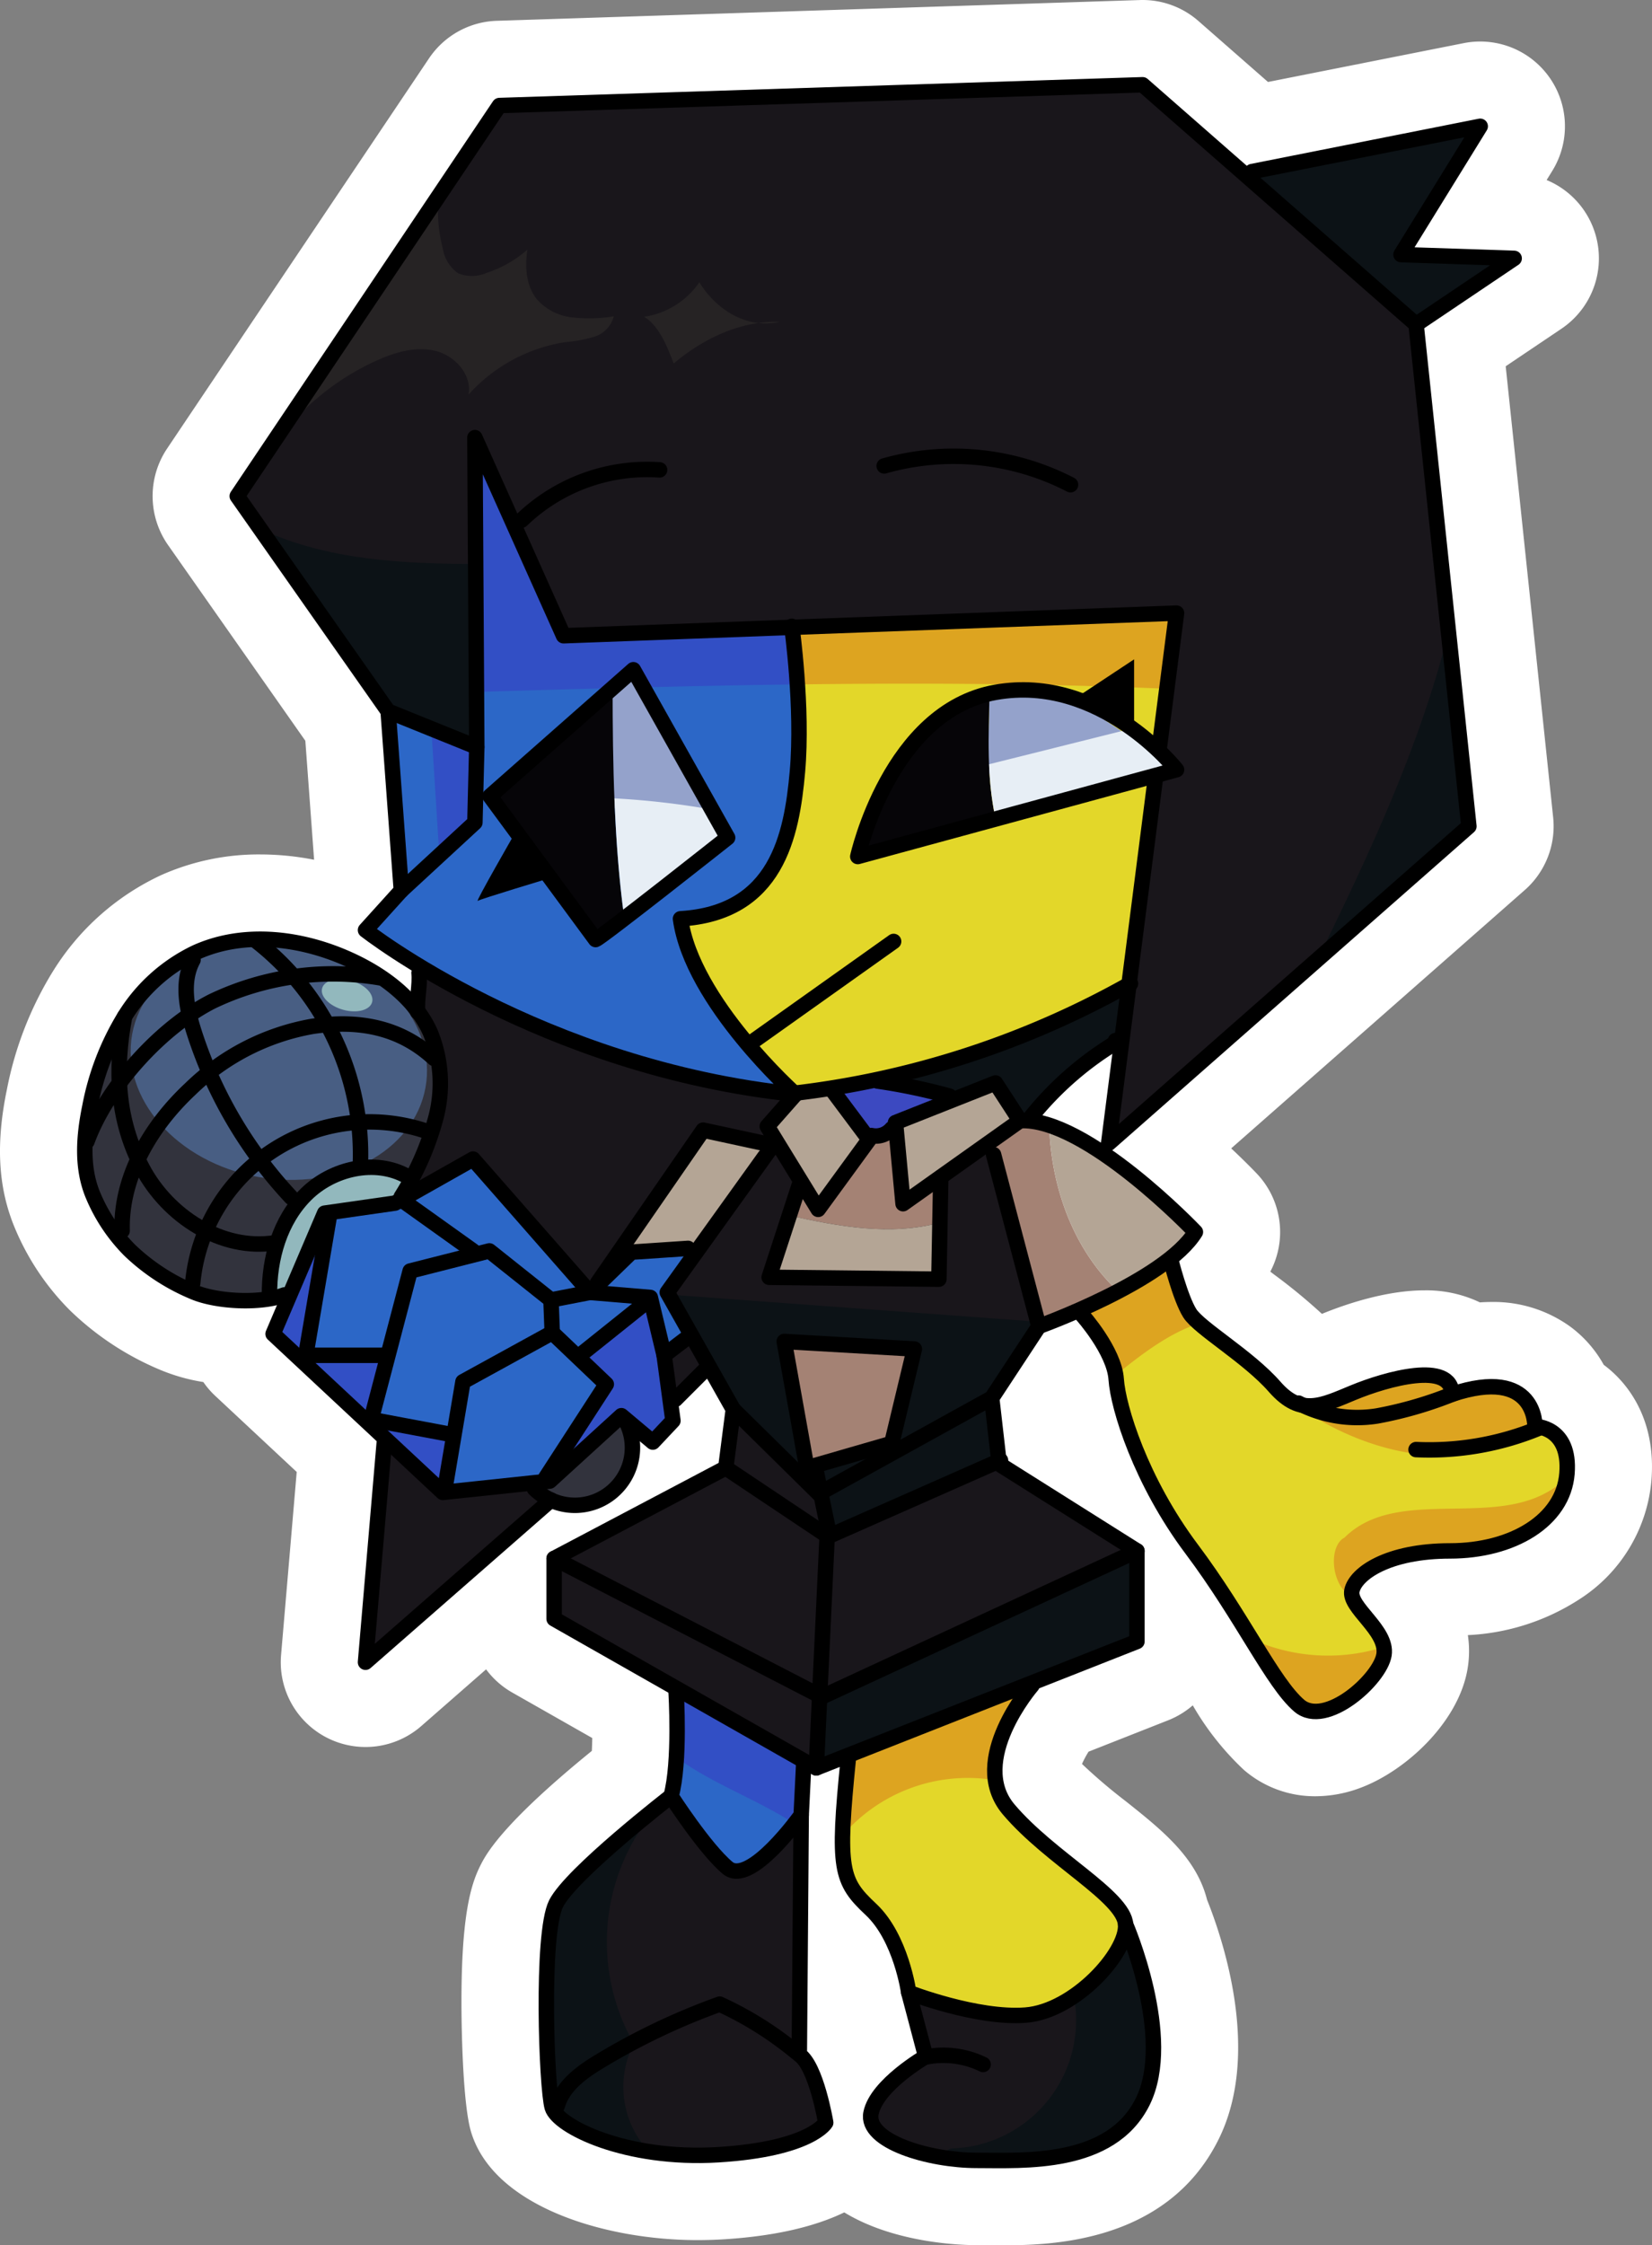 <svg xmlns="http://www.w3.org/2000/svg" viewBox="0 0 214.008 290.746"><rect x="0" y="0" width="214.008" height="290.746" fill="#808080" stroke="none"/><defs><style>.cls-1{fill:#fff;}.cls-2{fill:#b4a595;}.cls-3{fill:#19161b;}.cls-4{fill:#32333d;}.cls-5{fill:#2c67c7;}.cls-6{fill:#3c49c1;}.cls-7{fill:#0c1216;}.cls-8{fill:#a48274;}.cls-9{fill:#dda420;}.cls-10{fill:#e3d729;}.cls-11{fill:#324fc5;}.cls-12{fill:#94a2cb;}.cls-13{fill:#060508;}.cls-14{fill:#e7eef5;}.cls-15{fill:#262324;}.cls-16{fill:#485e83;}.cls-17{fill:#92b8bd;}.cls-18{fill:none;stroke:#000;stroke-linecap:round;stroke-linejoin:round;stroke-width:2px;}</style></defs><title>game-fnf-ena</title><g id="Layer_10"><path d="M169.508,290.356c-4.373,0-12.495-1.131-16.813-5.236-2.607,1.957-7.418,3.949-16.297,4.492-.992.061-2.008.092-3.019.093-10.394,0-22.537-3.662-24.574-10.449-.899-2.999-2.125-24.795.868-30.78,1.891-3.782,8.791-9.796,14.797-14.57a55.103,55.103,0,0,0,.244-7.128l-12.893-7.327a5.99,5.99,0,0,1-3.024-5.197v-2.581l-14.522,12.7a5.977,5.977,0,0,1-9.891-5.005l2.233-26.133L74.291,181.728a5.964,5.964,0,0,1-1.679-2.778,22.058,22.058,0,0,1-7.087-1.614,32.676,32.676,0,0,1-9.92-6.552,28.354,28.354,0,0,1-6.204-9.386c-1.639-4.12-1.835-8.78-.619-14.663a40.665,40.665,0,0,1,5.32-13.694c.019-.029.037-.058.056-.086a27.687,27.687,0,0,1,11.77-10.446,26.071,26.071,0,0,1,10.8-2.237,32.386,32.386,0,0,1,8.795,1.265,5.905,5.905,0,0,1,.388-.477L88.835,117.825,87.434,98.81,68.834,72.304a6.012,6.012,0,0,1-.073-6.761L102.728,14.96a5.992,5.992,0,0,1,4.768-2.642s83.466-2.691,83.52-2.691a5.969,5.969,0,0,1,3.929,1.478L205.814,20.625l27.771-5.508a5.977,5.977,0,0,1,6.242,9.013l-4.839,7.835,4.356.145A5.978,5.978,0,0,1,242.484,43.042l-9.724,6.545,6.465,61.418a5.99,5.99,0,0,1-1.989,5.108L194.936,153.319a91.677,91.677,0,0,1,7.248,6.727,5.982,5.982,0,0,1,.758,7.251,15.411,15.411,0,0,1-1.579,2.113,18.376,18.376,0,0,0,.728,1.909c.549.521,1.959,1.592,2.922,2.323a50.954,50.954,0,0,1,7.599,6.621c.123.14.227.249.312.332.034.01.068.02.101.031.569-.177,1.55-.586,2.309-.903l.751-.312c1.979-.814,7.019-2.693,11.424-2.693a10.54,10.54,0,0,1,5.966,1.607c.047.032.094.064.141.097a17.899,17.899,0,0,1,2.6-.199,11.856,11.856,0,0,1,7.251,2.231,10.591,10.591,0,0,1,3.393,4.319,9.989,9.989,0,0,1,2.285,1.84c1.487,1.61,3.182,4.534,2.801,9.301-.731,9.138-9.411,15.52-21.108,15.52a19.522,19.522,0,0,0-4.908.559,10.447,10.447,0,0,1,2.264,7.812c-.75,4.871-6.156,9.96-10.736,11.657a11.633,11.633,0,0,1-4.037.764,9.117,9.117,0,0,1-6.02-2.195c-2.556-2.19-4.744-5.735-7.515-10.224-1.118-1.811-2.315-3.75-3.631-5.753v3.131a5.943,5.943,0,0,1-3.79,5.562l-11.724,4.621c-1.707,2.263-3.743,6.252-2.516,7.703a54.641,54.641,0,0,0,7.442,6.675c4.272,3.396,7.992,6.352,8.907,10.381,1.556,3.827,6.584,17.747,1.783,27.351-5.447,10.895-18.806,10.895-23.834,10.895C171.937,290.373,169.91,290.356,169.508,290.356ZM152.534,268.564a16.246,16.246,0,0,1,1.099,2.061,24.486,24.486,0,0,1,2.426-2.21l-1.125-4.251q-.04-.153-.071-.311c-.032-.144-.057-.289-.076-.436a18.145,18.145,0,0,0-2.163-6.075Zm32.177-73.679a39.021,39.021,0,0,1-3.085-11.265,5.387,5.387,0,0,0-.649-1.539l-3.329,5.059.406,3.549Z" class="cls-1" transform="translate(-42.993 -4.627)"/><path d="M191.015,14.627a.977.977,0,0,1,.639.242l12.872,11.274a.951.951,0,0,1,.466-.258l29.565-5.864a.967.967,0,0,1,.188-.018.977.977,0,0,1,.833,1.491l-9.376,15.181,12.975.432a.978.978,0,0,1,.514,1.788l-12.218,8.224,6.78,64.41a.979.979,0,0,1-.326.836l-46.669,41.049a.965.965,0,0,1-.236.141,83.844,83.844,0,0,1,11.538,9.936.977.977,0,0,1,.124,1.185,14.176,14.176,0,0,1-2.972,3.258,30.097,30.097,0,0,0,2.236,6.218,22.379,22.379,0,0,0,4.041,3.472,47.279,47.279,0,0,1,6.861,5.931,6.822,6.822,0,0,0,2.239,1.809,1.253,1.253,0,0,1,.158-.01.883.883,0,0,1,.416.097c.155.081.313.148.469.223a3.933,3.933,0,0,0,.54.036,13.045,13.045,0,0,0,4.587-1.373l.745-.31c1.158-.477,5.854-2.311,9.506-2.31a5.747,5.747,0,0,1,3.183.761,2.962,2.962,0,0,1,1.151,1.438,16.102,16.102,0,0,1,4.372-.695,6.964,6.964,0,0,1,4.266,1.243,5.999,5.999,0,0,1,2.264,4.005,5.222,5.222,0,0,1,2.722,1.532,7,7,0,0,1,1.492,5.514c-.514,6.428-7.144,10.918-16.123,10.918-7.355,0-11.36,2.605-11.752,4.366-.122.549.84,1.707,1.614,2.636,1.351,1.624,2.881,3.466,2.552,5.608-.407,2.644-4.137,6.473-7.531,7.73a6.656,6.656,0,0,1-2.301.452,4.135,4.135,0,0,1-2.766-.991c-1.964-1.683-3.972-4.936-6.514-9.054-2.134-3.456-4.552-7.373-7.559-11.382-6.409-8.546-9.687-18.309-9.967-22.512-.182-2.731-3.058-6.499-4.151-7.721-.019-.021-.025-.048-.042-.071-1.998.859-3.56,1.452-4.211,1.692L172.474,185.907l.815,7.134a.97.97,0,0,1,.207.293.956.956,0,0,1,.073.44l17.229,10.856a.968.968,0,0,1,.098.081c.018.015.037.028.054.044a.968.968,0,0,1,.199.271c.004.007.011.012.014.019.006.013.004.028.01.041a.968.968,0,0,1,.072.301c.001.017.006.033.006.049l.003.02v11.728a.977.977,0,0,1-.619.909l-13.06,5.147a.96.96,0,0,1-.16.284c-.078.091-7.776,9.138-3.007,14.774a58.177,58.177,0,0,0,8.155,7.366c3.833,3.046,6.875,5.47,7.194,7.898.634,1.497,6.287,15.358,2.127,23.678-3.79,7.579-12.996,8.131-19.363,8.131-.571,0-1.119-.004-1.637-.009-.482-.004-.942-.008-1.376-.008-4.973,0-11.508-1.523-13.822-4.347a3.46,3.46,0,0,1-.819-2.931c.676-3.382,5.154-6.49,6.912-7.595l-2.012-7.601c-.004-.014.001-.027-.002-.041-.006-.026-.017-.049-.021-.075-.009-.067-.982-6.792-4.587-10.172-4.225-3.96-4.657-6.052-3.352-19.196l-2.695,1.062-.003.001-.008.003a.965.965,0,0,1-.323.061c-.012 0-.023.007-.035.007h-.001l-.046-.001c-.014-.001-.026-.009-.04-.01a.969.969,0,0,1-.289-.073c-.023-.01-.046-.016-.068-.028-.013-.006-.027-.009-.039-.016l-.227-.129-.268,5.42-.24,30.542c2.135,2.055,3.201,7.879,3.404,9.092a.977.977,0,0,1-.116.646c-.227.397-2.567,3.901-14.716,4.644-.921.056-1.828.083-2.715.084-10.755,0-18.896-3.932-19.783-6.887-.722-2.408-1.643-22.719.551-27.107,1.893-3.787,12.98-12.545,14.909-14.051,1.039-4.194.577-12.391.549-12.855l-15.311-8.702a.978.978,0,0,1-.494-.85V206.435c0-.015.005-.029.006-.044.001-.029.008-.056.012-.084a.963.963,0,0,1,.077-.27c.007-.016.006-.034.014-.05.004-.008.012-.012.016-.02a.968.968,0,0,1,.21-.262c.022-.02.046-.033.07-.05a.956.956,0,0,1,.117-.084l21.786-11.492.871-6.749-2.382-4.219-3.409,3.409a.965.965,0,0,1-.285.189l.237,1.759a.978.978,0,0,1-.257.8l-2.606,2.769a.976.976,0,0,1-1.34.078l-1.143-.96a8.719,8.719,0,0,1-3.268,7.689,8.349,8.349,0,0,1-5.006,1.603,9.027,9.027,0,0,1-2.917-.491L90.985,220.609a.978.978,0,0,1-1.617-.819l2.44-28.552-14.106-13.165a.976.976,0,0,1-.232-1.098l1.442-3.377a18.659,18.659,0,0,1-4.158.432,18.981,18.981,0,0,1-7.205-1.265,27.799,27.799,0,0,1-8.437-5.543,23.178,23.178,0,0,1-5.067-7.672c-1.261-3.172-1.378-6.923-.369-11.803a35.719,35.719,0,0,1,4.639-12.018l.007-.011.007-.01a22.729,22.729,0,0,1,9.654-8.643,21.192,21.192,0,0,1,8.743-1.795,29.131,29.131,0,0,1,12.274,2.887,25.674,25.674,0,0,1,7.214,4.905l.002-.023a12.504,12.504,0,0,0,.088-2.334.959.959,0,0,1,.061-.43,77.972,77.972,0,0,1-6.627-4.438.977.977,0,0,1-.121-1.425l4.362-4.821L92.319,97.066,72.927,69.432a.977.977,0,0,1-.011-1.106l33.963-50.578a.976.976,0,0,1,.78-.432l83.32-2.688.036-.001m-5.37,138.01c.001-.027-.006-.054-.002-.081l1.473-11.5a40.801,40.801,0,0,0-9.128,8.019,25.905,25.905,0,0,1,7.657,3.563m-44.298,1.08.109-.152-.164-.035c.017.063.039.122.054.188M191.015,4.627c-.108,0-.242.002-.359.006V4.633L107.336,7.321a11,11,0,0,0-8.762,4.856L64.613,62.751a11.046,11.046,0,0,0,.131,12.43l17.804,25.371,1.135,15.407a36.338,36.338,0,0,0-6.957-.69,31.034,31.034,0,0,0-12.856,2.679,32.665,32.665,0,0,0-13.908,12.28q-.045.069-.089.138A45.638,45.638,0,0,0,43.884,145.721c-1.424,6.883-1.147,12.451.869,17.523a33.069,33.069,0,0,0,7.34,11.1A37.586,37.586,0,0,0,63.5,181.908a24.314,24.314,0,0,0,5.834,1.682,10.91,10.91,0,0,0,1.55,1.798l10.546,9.843L79.404,218.939a10.978,10.978,0,0,0,18.162,9.199l8.397-7.344a10.958,10.958,0,0,0,3.385,3.001l10.369,5.893c-.011.579-.029,1.14-.055,1.666-11.818,9.599-13.781,13.524-14.461,14.885-1.252,2.504-2.519,6.701-2.424,18.846.015,1.967.147,11.965,1.239,15.605,2.89,9.63,17.246,14.014,29.361,14.014,1.111-.001,2.228-.035,3.326-.102,7.094-.434,12.112-1.776,15.66-3.487,6.554,3.994,15.143,4.24,17.144,4.24.389,0,.8.003,1.231.007l.066.001c.542.004,1.117.009,1.717.009,5.874,0,21.477,0,28.307-13.659,5.523-11.047.726-25.604-1.472-31.098-1.393-5.483-5.863-9.036-10.571-12.778a70.405,70.405,0,0,1-5.626-4.794,13.603,13.603,0,0,1,.851-1.589l10.291-4.056a11.029,11.029,0,0,0,3.209-1.943,36.291,36.291,0,0,0,6.635,8.372,14.055,14.055,0,0,0,9.273,3.399,16.609,16.609,0,0,0,5.775-1.075c6.017-2.229,12.877-8.668,13.941-15.587a13.85,13.85,0,0,0,.011-4.203,29.053,29.053,0,0,0,14.534-4.695,20.338,20.338,0,0,0,9.249-15.353c.526-6.57-1.946-10.747-4.113-13.094a14.974,14.974,0,0,0-2.068-1.861,15.482,15.482,0,0,0-4.291-4.913,16.972,16.972,0,0,0-10.241-3.224q-.74,0-1.507.054a16.118,16.118,0,0,0-7.198-1.558c-5.079-0-10.476,1.899-13.269,3.045a73.405,73.405,0,0,0-6.2-5.098c-.151-.115-.316-.24-.486-.37a10.987,10.987,0,0,0-1.749-12.696c-.27-.284-1.483-1.547-3.317-3.266l38.041-33.46a11.003,11.003,0,0,0,3.668-9.385L238.048,52.055l7.227-4.864a10.983,10.983,0,0,0-1.924-19.252l.735-1.19a10.978,10.978,0,0,0-11.475-16.536l-25.355,5.029-9.014-7.895a10.973,10.973,0,0,0-7.228-2.72Z" class="cls-1" transform="translate(-42.993 -4.627)"/><path d="M129.991,152.809a24.814,24.814,0,0,0-5.387,5.377c-1.085,1.388-2.167,3.103-1.679,4.796.578,2.007-.658,3.33,1.38,3.788a34.393,34.393,0,0,0,8.727-.163c2.767-.599,4.715-3.035,6.237-5.422,1.184-1.859,2.29-3.91,2.25-6.114C141.396,148.452,133.497,150.417,129.991,152.809Z" class="cls-2" transform="translate(-42.993 -4.627)"/><path d="M171.707,154.145l5.864,22.235-6.109,9.285.977,8.552,17.837,11.24v11.728l-41.538,16.371-33.963-19.303v-7.819l22.235-11.728.977-7.575-8.552-15.149L143.119,152.924l-9.041-1.955-13.683,19.792,11.565,7.086,2.443,4.724-18.244,15.312-1.995,1.14L90.341,219.873l2.443-28.588L97.753,129.467l89.749,9.905.594-.069a42.128,42.128,0,0,0-11.709,10.167Z" class="cls-3" transform="translate(-42.993 -4.627)"/><path d="M79.835,172.308c-3.099,1.176-8.859.905-11.889-.437a26.821,26.821,0,0,1-8.147-5.346,22.213,22.213,0,0,1-4.845-7.337c-1.405-3.535-1.091-7.518-.32-11.244a34.731,34.731,0,0,1,4.506-11.691A21.902,21.902,0,0,1,68.385,127.955c6.342-2.862,13.9-1.865,20.201,1.087,4.254,1.993,8.26,5.024,10.167,9.317a17.412,17.412,0,0,1,.705,11,37.002,37.002,0,0,1-4.482,10.237" class="cls-4" transform="translate(-42.993 -4.627)"/><polygon points="89.457 172.894 86.036 175.5 87.176 183.97 84.57 186.739 80.497 183.319 71.213 191.789 57.367 193.255 35.376 172.731 42.055 157.093 51.177 155.79 61.276 150.088 76.425 167.355 81.801 162.143 89.131 161.654 89.457 163.283 86.443 167.355 89.457 172.894" class="cls-5"/><path d="M153.231,145.157c-1.454.348-3.018,1.025-3.571,2.413a3.463,3.463,0,0,0,.968,3.628,6.793,6.793,0,0,0,3.574,1.62,13.56,13.56,0,0,0,8.973-1.502,6.488,6.488,0,0,0,2.094-1.713C169.041,144.512,155.805,144.541,153.231,145.157Z" class="cls-6" transform="translate(-42.993 -4.627)"/><polygon points="87.176 167.681 133.764 171.102 128.551 181.201 129.203 188.531 107.538 198.468 106.235 192.441 95.647 183.156 87.176 167.681" class="cls-7"/><polygon points="106.56 218.83 106.235 228.44 147.447 212.314 147.284 200.423 106.56 218.83" class="cls-7"/><path d="M176.268,149.666c0-.489,12.054-10.588,12.054-10.588s1.585-6.994,1.118-7.081-32.883,13.271-32.883,13.271Z" class="cls-7" transform="translate(-42.993 -4.627)"/><path d="M188.811,253.836s6.353,14.66,2.199,22.968-15.393,7.575-21.502,7.575-14.416-2.443-13.683-6.109,7.086-7.33,7.086-7.33l-2.199-8.308" class="cls-3" transform="translate(-42.993 -4.627)"/><path d="M129.925,237.221s-12.95,10.018-14.905,13.927-1.222,23.945-.489,26.389,9.529,6.842,21.502,6.109,13.927-4.154,13.927-4.154-1.222-7.33-3.421-8.796l.244-31.031" class="cls-3" transform="translate(-42.993 -4.627)"/><path d="M93.274,96.725l11.484,4.642-.424-30.701c-9.33-.041-19.5.167-27.624,2.454Z" class="cls-7" transform="translate(-42.993 -4.627)"/><path d="M229.833,74.167c-3.743,14.915-18.5,45-16.141,54.693l19.589-17.23Z" class="cls-7" transform="translate(-42.993 -4.627)"/><path d="M226.439,46.636,191.01,15.604,107.69,18.292,73.726,68.871l2.983,4.251c8.8,4.091,18.574,4.499,27.904,4.54l-.1-16.365,11.484,25.656,79.411-2.932-8.796,68.66,27.08-23.819c6.696-13.675,13.197-27.478,16.94-42.393Z" class="cls-3" transform="translate(-42.993 -4.627)"/><polygon points="183.446 42.008 196.152 33.456 181.492 32.968 191.754 16.353 162.189 22.217 183.446 42.008" class="cls-7"/><path d="M178.912,150.344a10.489,10.489,0,0,0-3.784-.596c-1.751.1-2.963,1.857-4.145,3.152,2.131,7.884,4.457,15.597,6.589,23.481a91.836,91.836,0,0,0,10.262-4.534C181.895,166.288,179.138,158.123,178.912,150.344Z" class="cls-8" transform="translate(-42.993 -4.627)"/><path d="M197.851,164.163s-10.551-11.091-18.939-13.82c.226,7.779,2.983,15.945,8.921,21.503C191.947,169.692,196.12,166.976,197.851,164.163Z" class="cls-2" transform="translate(-42.993 -4.627)"/><path d="M164.757,162.951l.109-5.873a22.475,22.475,0,0,0-3.85-3.816,7.466,7.466,0,0,0-4.851-2.097c-2.056-.002-3.924,1.119-5.658,2.223-1.784,1.134-3.561,2.594-3.966,4.668l-1.297,3.973C151.747,163.459,158.252,164.68,164.757,162.951Z" class="cls-8" transform="translate(-42.993 -4.627)"/><path d="M193.875,97.625l1.533-13.605L145.562,85.73l-3.719,11.389C159.221,96.847,176.652,96.885,193.875,97.625Z" class="cls-9" transform="translate(-42.993 -4.627)"/><path d="M142.157,93.313l-14.92,33.222,18.298,19.699a116.254,116.254,0,0,0,43.905-14.237L194.189,93.819C176.966,93.078,159.535,93.04,142.157,93.313Z" class="cls-10" transform="translate(-42.993 -4.627)"/><path d="M145.243,162.028l-2.612,8c.733,0,21.991.244,21.991.244l.136-7.321C158.252,164.68,151.747,163.459,145.243,162.028Z" class="cls-2" transform="translate(-42.993 -4.627)"/><path d="M115.997,86.952,104.758,62.029,104.625,96.75c13.73-.403,27.619-.795,41.532-.972C145.88,91.485,145.562,85.73,145.562,85.73Z" class="cls-11" transform="translate(-42.993 -4.627)"/><polygon points="116.986 155.871 132.135 145.12 128.958 140.233 116.008 145.364 116.986 155.871" class="cls-2"/><polyline points="107.701 141.027 112.588 147.564 105.99 156.604 99.393 145.853 103.058 141.699" class="cls-2"/><path d="M104.758,101.368l-11.484-4.642,1.71,23.212-4.642,5.131s22.724,17.837,55.71,21.258c0,0-13.439-11.973-14.905-22.724,12.461-.733,14.416-10.751,15.149-19.059a77.455,77.455,0,0,0-.006-11.292c-13.913.177-27.801.569-41.532.972Z" class="cls-5" transform="translate(-42.993 -4.627)"/><path d="M125.038,91.35l-2.685,2.367c.007,4.683-.08,10.773.107,15.579A104.335,104.335,0,0,1,135.083,110.75Z" class="cls-12" transform="translate(-42.993 -4.627)"/><path d="M106.468,107.721,120.151,126.291c.21-.07,1.702-1.182,3.721-2.731-1.349-9.765-1.505-20.064-1.52-29.843Z" class="cls-13" transform="translate(-42.993 -4.627)"/><path d="M122.591,108.009c.204,5.229.579,10.463,1.282,15.551,5.041-3.865,13.382-10.464,13.382-10.464l-2.041-3.633A104.336,104.336,0,0,0,122.591,108.009Z" class="cls-14" transform="translate(-42.993 -4.627)"/><path d="M171.951,94.282c-.263.047-.517.111-.773.17-.067,3.046-.236,7.382-.113,10.428L189.583,100.25C185.399,97.218,179.265,92.976,171.951,94.282Z" class="cls-12" transform="translate(-42.993 -4.627)"/><path d="M171.178,94.452c-13.062,3.002-17.064,21.088-17.064,21.088l17.853-4.859C170.786,105.271,171.058,99.861,171.178,94.452Z" class="cls-13" transform="translate(-42.993 -4.627)"/><path d="M171.875,237.125c-.858-5.824,4.8-14.239,4.8-14.239a214.318,214.318,0,0,0-23.783,9.448c-.445,4.375-.536,9.628-.58,12.041A21.026,21.026,0,0,1,171.875,237.125Z" class="cls-9" transform="translate(-42.993 -4.627)"/><path d="M173.662,238.932a7.409,7.409,0,0,1-1.706-3.775,21.395,21.395,0,0,0-19.815,7.143c-.101,5.538.961,7.029,3.684,9.582,3.909,3.665,4.887,10.751,4.887,10.751s8.796,3.421,15.149,2.932,13.194-8.063,12.95-11.728S179.037,245.284,173.662,238.932Z" class="cls-10" transform="translate(-42.993 -4.627)"/><path d="M146.784,239.665l.326-6.597L130.576,223.701s.097,5.653-.139,9.799c4.727,3.431,9.727,5.2,14.625,8.375C145.594,241.197,146.784,239.665,146.784,239.665Z" class="cls-11" transform="translate(-42.993 -4.627)"/><path d="M130.612,232.208a25.341,25.341,0,0,1-.688,5.013s4.398,6.842,7.33,9.285c2.285,1.904,6.796-3.315,8.676-5.711C141.033,237.62,135.339,235.639,130.612,232.208Z" class="cls-5" transform="translate(-42.993 -4.627)"/><polygon points="101.592 173.708 118.452 174.685 115.52 186.902 104.524 190.079 101.592 173.708" class="cls-8"/><path d="M112.235,197.409a7.457,7.457,0,0,0,11.801-8.842" class="cls-4" transform="translate(-42.993 -4.627)"/><path d="M126.201,241.175a26.543,26.543,0,0,0-1.098,28.088,12.209,12.209,0,0,0,1.32,13.228,36.828,36.828,0,0,1-7.638-2.354,12.989,12.989,0,0,1-3.762-2.234,97.47,97.47,0,0,1-.493-17.569,31.042,31.042,0,0,1,1.432-9.511A16.213,16.213,0,0,1,126.201,241.175Z" class="cls-7" transform="translate(-42.993 -4.627)"/><path d="M182.17,263.475a16.621,16.621,0,0,1-15.853,19.356,1.437,1.437,0,0,0-1.227,1.42c5.741.539,11.499-.52,17.168-1.574a14.051,14.051,0,0,0,5.551-1.867c2.503-1.735,3.602-4.892,4.038-7.906a27.537,27.537,0,0,0-3.18-17.215,14.633,14.633,0,0,1-4.485,6.021C183.233,262.395,181.976,262.319,182.17,263.475Z" class="cls-7" transform="translate(-42.993 -4.627)"/><path d="M197.118,174.67c-1.222-1.955-2.443-6.842-2.443-6.842l-.397.153-11.087,6.933s4.598,5.783,5.168,9.35c3.205-2.566,6.813-5.408,10.829-6.702A21.397,21.397,0,0,1,197.118,174.67Z" class="cls-9" transform="translate(-42.993 -4.627)"/><path d="M205.087,216.855c2.424,3.926,4.385,7.08,6.203,8.638,3.421,2.932,10.507-3.421,10.995-6.597a29.613,29.613,0,0,0-1.16-2.833C215.465,217.875,210.562,217.438,205.087,216.855Z" class="cls-9" transform="translate(-42.993 -4.627)"/><path d="M218.132,211.565h.107a1.743,1.743,0,0,1-.107-.977c.489-2.199,4.642-5.131,12.706-5.131,7.847,0,14.289-3.709,15.08-9.538-7.425,7.666-22.949-.574-30.229,6.707C213.733,203.602,215.199,209.611,218.132,211.565Z" class="cls-9" transform="translate(-42.993 -4.627)"/><path d="M242.527,189.422a3.696,3.696,0,0,0-.695-.091s.244-7.819-10.751-4.154c0-4.398-8.552-1.955-12.706-.244-2.518,1.037-4.497,1.976-6.427,1.69.41.545.732,3.434,1.177,3.878C221.935,195.786,233.247,195.501,242.527,189.422Z" class="cls-9" transform="translate(-42.993 -4.627)"/><path d="M242.527,189.422c-9.28,6.079-20.472,3.973-29.283-1.313a14.07,14.07,0,0,1-1.296-1.486,6.367,6.367,0,0,1-3.835-2.423c-2.759-3.153-7.421-6.145-9.764-8.211-4.016,1.294-7.624,4.136-10.829,6.702.029.179.057.357.068.532.244,3.665,3.176,13.194,9.774,21.991,3.091,4.121,5.587,8.181,7.724,11.642a23.986,23.986,0,0,0,17.167,1.046c-.43-2.35-3.359-4.53-4.016-6.336h-.107c-2.932-1.955-2.932-6.842-.977-7.819,7.281-7.281,21.338-.163,28.763-7.828.022-.16.056-.316.069-.48C246.355,190.827,243.802,189.698,242.527,189.422Z" class="cls-10" transform="translate(-42.993 -4.627)"/><path d="M98.893,99.332l.977,15.475s5.213-3.584,5.05-4.072-.163-9.366-.163-9.366Z" class="cls-11" transform="translate(-42.993 -4.627)"/><polygon points="35.702 172.079 41.892 158.722 39.937 175.663 49.873 175.663 47.593 184.296 59.158 186.088 58.018 192.929 35.702 172.079" class="cls-11"/><polygon points="83.592 168.658 75.122 175.663 78.217 179.409 73.167 189.672 80.497 183.156 84.407 186.414 87.502 183.482 84.244 168.495 83.592 168.658" class="cls-11"/><path d="M79.314,61.174A32.883,32.883,0,0,1,91.82,51.301c2.38-1.07,5.047-1.861,7.581-1.239s4.756,3.094,4.288,5.661a21.238,21.238,0,0,1,12.595-6.801,17.562,17.562,0,0,0,3.721-.701,3.741,3.741,0,0,0,2.497-2.629,19.806,19.806,0,0,1-5.228.154,7.145,7.145,0,0,1-4.734-2.371c-1.411-1.749-1.569-4.21-1.221-6.43a14.974,14.974,0,0,1-5.251,3.003,4.684,4.684,0,0,1-3.732.059,4.792,4.792,0,0,1-1.973-3.162,19.659,19.659,0,0,1-.593-6.258C93.079,40.823,86.004,50.938,79.314,61.174Z" class="cls-15" transform="translate(-42.993 -4.627)"/><path d="M126.433,45.65a10.568,10.568,0,0,0,7.157-4.471c2.247,3.647,6.226,6.066,10.405,5.126-5.016-.168-9.894,2.147-13.723,5.391C129.423,49.545,128.415,46.841,126.433,45.65Z" class="cls-15" transform="translate(-42.993 -4.627)"/><polygon points="139.709 90.144 146.917 85.379 146.917 94.664 139.709 90.144"/><path d="M109.644,112.607s-5.131,8.918-4.765,8.674,9.285-2.932,9.285-2.932Z" transform="translate(-42.993 -4.627)"/><ellipse cx="79.113" cy="142.002" class="cls-16" rx="15.266" ry="19.311" transform="translate(-117.761 189.756) rotate(-79.675)"/><ellipse cx="87.959" cy="133.499" class="cls-17" rx="1.955" ry="3.36" transform="translate(-107.295 177.607) rotate(-74.369)"/><path d="M78.518,172.224a15.803,15.803,0,0,1,1.498-9.252,13.019,13.019,0,0,1,6.886-6.255,11.085,11.085,0,0,1,9.199.624,3.442,3.442,0,0,1-2.481,3.267,12.934,12.934,0,0,1-4.417.382,7.279,7.279,0,0,0-4.277.965,8.184,8.184,0,0,0-2.535,4.058l-1.967,5.242a2.7,2.7,0,0,1-.77,1.268C79.255,172.825,78.584,172.721,78.518,172.224Z" class="cls-17" transform="translate(-42.993 -4.627)"/><polygon points="64.697 13.665 148.017 10.977 183.446 42.008 190.288 107.003 143.619 148.052 152.415 79.393 73.004 82.325 61.52 56.669 61.765 96.741 50.281 92.098 30.733 64.243 64.697 13.665" class="cls-18"/><polyline points="183.446 42.008 196.152 33.456 181.492 32.968 191.754 16.353 162.189 22.217" class="cls-18"/><path d="M195.408,104.3a31.324,31.324,0,0,0-5.763-5.34l-18.519,4.63a40.715,40.715,0,0,0,.841,7.09Z" class="cls-14" transform="translate(-42.993 -4.627)"/><polyline points="128.714 149.518 134.578 171.753 128.47 181.038 129.447 189.59 147.284 200.83 147.284 212.558 105.746 228.929 71.783 209.626 71.783 201.807 94.018 190.079 94.995 182.504 86.443 167.355 100.126 148.297 91.086 146.342 77.402 166.133" class="cls-18"/><polyline points="71.375 194.233 47.349 215.246 49.792 186.658" class="cls-18"/><path d="M183.191,174.914s4.154,4.642,4.398,8.308,3.176,13.194,9.774,21.991,10.507,17.348,13.927,20.28,10.507-3.421,10.995-6.597-4.642-6.109-4.154-8.308,4.642-5.131,12.706-5.131,14.66-3.909,15.149-10.018-4.154-6.109-4.154-6.109.244-7.819-10.751-4.154c0-4.398-8.552-1.955-12.706-.244s-6.842,3.176-10.262-.733S198.34,176.625,197.118,174.67s-2.443-6.842-2.443-6.842" class="cls-18" transform="translate(-42.993 -4.627)"/><path d="M177.571,176.38s16.371-5.864,20.28-12.217c0,0-14.172-14.905-22.724-14.416" class="cls-18" transform="translate(-42.993 -4.627)"/><polygon points="116.986 155.871 132.135 145.12 128.958 140.233 116.008 145.364 116.986 155.871" class="cls-18"/><polyline points="107.701 141.027 112.588 147.564 105.99 156.604 99.393 145.853 103.058 141.699" class="cls-18"/><path d="M164.865,157.077l-.244,13.194s-21.258-.244-21.991-.244l3.909-11.973" class="cls-18" transform="translate(-42.993 -4.627)"/><path d="M93.274,96.725l1.71,23.212-4.642,5.131s22.724,17.837,55.71,21.258c0,0-13.439-11.973-14.905-22.724,12.461-.733,14.416-10.751,15.149-19.059s-.733-18.814-.733-18.814" class="cls-18" transform="translate(-42.993 -4.627)"/><polyline points="61.765 96.741 61.52 106.514 51.991 115.311" class="cls-18"/><path d="M120.151,126.291c.733-.244,17.104-13.194,17.104-13.194l-12.217-21.746L106.468,107.721Z" class="cls-18" transform="translate(-42.993 -4.627)"/><line x1="97.194" x2="115.764" y1="135.102" y2="121.908" class="cls-18"/><path d="M154.114,115.54l41.294-11.24s-9.774-12.461-23.457-10.018S154.114,115.54,154.114,115.54Z" class="cls-18" transform="translate(-42.993 -4.627)"/><path d="M176.675,222.887s-8.389,9.692-3.014,16.045,14.905,11.24,15.149,14.905-6.597,11.24-12.95,11.728-15.149-2.932-15.149-2.932-.977-7.086-4.887-10.751-4.398-5.131-2.932-19.547" class="cls-18" transform="translate(-42.993 -4.627)"/><path d="M130.576,223.701s.57,9.122-.652,13.52c0,0,4.398,6.842,7.33,9.285s9.529-6.842,9.529-6.842l.326-6.597" class="cls-18" transform="translate(-42.993 -4.627)"/><path d="M188.811,253.836s6.353,14.66,2.199,22.968-15.393,7.575-21.502,7.575-14.416-2.443-13.683-6.109,7.086-7.33,7.086-7.33l-2.199-8.308" class="cls-18" transform="translate(-42.993 -4.627)"/><path d="M129.925,237.221s-12.95,10.018-14.905,13.927-1.222,23.945-.489,26.389,9.529,6.842,21.502,6.109,13.927-4.154,13.927-4.154-1.222-7.33-3.421-8.796l.244-31.031" class="cls-18" transform="translate(-42.993 -4.627)"/><polyline points="105.746 190.567 107.212 197.653 105.746 228.929" class="cls-18"/><polygon points="101.592 173.708 118.452 174.685 115.52 186.902 104.524 190.079 101.592 173.708" class="cls-18"/><polyline points="94.995 182.504 106.072 193.418 128.47 181.038" class="cls-18"/><polyline points="94.018 190.079 107.293 198.957 129.61 189.101" class="cls-18"/><polyline points="71.783 201.807 106.479 219.725 147.284 200.83" class="cls-18"/><path d="M162.605,271.062a11.761,11.761,0,0,1,7.746.896" class="cls-18" transform="translate(-42.993 -4.627)"/><path d="M146.173,270.39a44.924,44.924,0,0,0-9.949-6.245,86.455,86.455,0,0,0-15.531,7.393c-2.349,1.419-4.8,3.175-5.528,5.822" class="cls-18" transform="translate(-42.993 -4.627)"/><path d="M155.894,151.674a2.68,2.68,0,0,0,2.606-.879" class="cls-18" transform="translate(-42.993 -4.627)"/><path d="M145.535,146.234A116.255,116.255,0,0,0,189.44,131.997" class="cls-18" transform="translate(-42.993 -4.627)"/><path d="M79.835,172.308c-3.099,1.176-8.859.905-11.889-.437a26.821,26.821,0,0,1-8.147-5.346,22.213,22.213,0,0,1-4.845-7.337c-1.405-3.535-1.091-7.518-.32-11.244a34.731,34.731,0,0,1,4.506-11.691A21.902,21.902,0,0,1,68.385,127.955c6.342-2.862,13.9-1.865,20.201,1.087,4.254,1.993,8.26,5.024,10.167,9.317a17.412,17.412,0,0,1,.705,11,37.002,37.002,0,0,1-4.482,10.237" class="cls-18" transform="translate(-42.993 -4.627)"/><polyline points="89.131 161.654 81.801 162.143 76.425 167.355 61.276 150.088 51.177 155.79 42.055 157.093 35.376 172.731 57.367 193.255 71.213 191.789 80.497 183.319 84.57 186.739 87.176 183.97 86.036 175.5 89.457 172.894" class="cls-18"/><path d="M112.235,197.409a7.457,7.457,0,0,0,11.801-8.842" class="cls-18" transform="translate(-42.993 -4.627)"/><path d="M77.905,172.339c-.058-4.761,1.359-9.718,4.747-13.063s8.958-4.652,13.104-2.312" class="cls-18" transform="translate(-42.993 -4.627)"/><path d="M67.955,170.798A23.017,23.017,0,0,1,98.528,151.212" class="cls-18" transform="translate(-42.993 -4.627)"/><path d="M58.813,164.004c-.191-7.003,3.725-13.588,8.845-18.37a30.111,30.111,0,0,1,15.807-8.103c5.947-.885,11.332.079,15.754,4.152" class="cls-18" transform="translate(-42.993 -4.627)"/><path d="M54.26,152.435c2.606-7.167,9.709-14.851,16.22-18.143a36.302,36.302,0,0,1,21.816-3.033" class="cls-18" transform="translate(-42.993 -4.627)"/><path d="M80.724,159.689a56.546,56.546,0,0,1-12.611-21.503c-.96-3.026-1.626-6.467-.114-9.258" class="cls-18" transform="translate(-42.993 -4.627)"/><path d="M89.673,155.533a35.029,35.029,0,0,0-13.422-28.998" class="cls-18" transform="translate(-42.993 -4.627)"/><path d="M78.67,165.546c-6.94,1.132-13.947-3.433-17.235-9.648s-3.599-12.735-2.295-19.644" class="cls-18" transform="translate(-42.993 -4.627)"/><polyline points="57.692 192.441 59.973 178.921 71.538 172.568 78.543 179.246 70.724 191.301" class="cls-18"/><polyline points="71.538 172.568 71.375 168.332 63.394 161.98 53.131 164.586 48.082 183.807 58.507 185.762" class="cls-18"/><polyline points="42.706 157.256 39.611 175.5 49.711 175.5" class="cls-18"/><line x1="61.276" x2="52.154" y1="161.98" y2="155.464" class="cls-18"/><line x1="75.122" x2="83.267" y1="175.5" y2="168.984" class="cls-18"/><polyline points="86.036 175.5 84.244 168.007 76.425 167.355 71.375 168.332" class="cls-18"/><line x1="87.502" x2="91.248" y1="181.201" y2="177.455" class="cls-18"/><path d="M97.276,130.606c.16,1.575-.335,3.476-.175,5.051" class="cls-18" transform="translate(-42.993 -4.627)"/><path d="M176.388,149.469a42.128,42.128,0,0,1,11.709-10.167l-.594.069" class="cls-18" transform="translate(-42.993 -4.627)"/><path d="M242.39,189.545a37.243,37.243,0,0,1-15.955,2.792" class="cls-18" transform="translate(-42.993 -4.627)"/><path d="M231.673,184.942a51.152,51.152,0,0,1-10.279,3.039,16.404,16.404,0,0,1-10.185-1.664" class="cls-18" transform="translate(-42.993 -4.627)"/><path d="M157.535,64.961a32.977,32.977,0,0,1,24.14,2.434" class="cls-18" transform="translate(-42.993 -4.627)"/><path d="M128.439,65.473a23.446,23.446,0,0,0-17.874,6.509" class="cls-18" transform="translate(-42.993 -4.627)"/><path d="M156.68,144.616a74.537,74.537,0,0,1,9.328,1.956" class="cls-18" transform="translate(-42.993 -4.627)"/></g></svg>